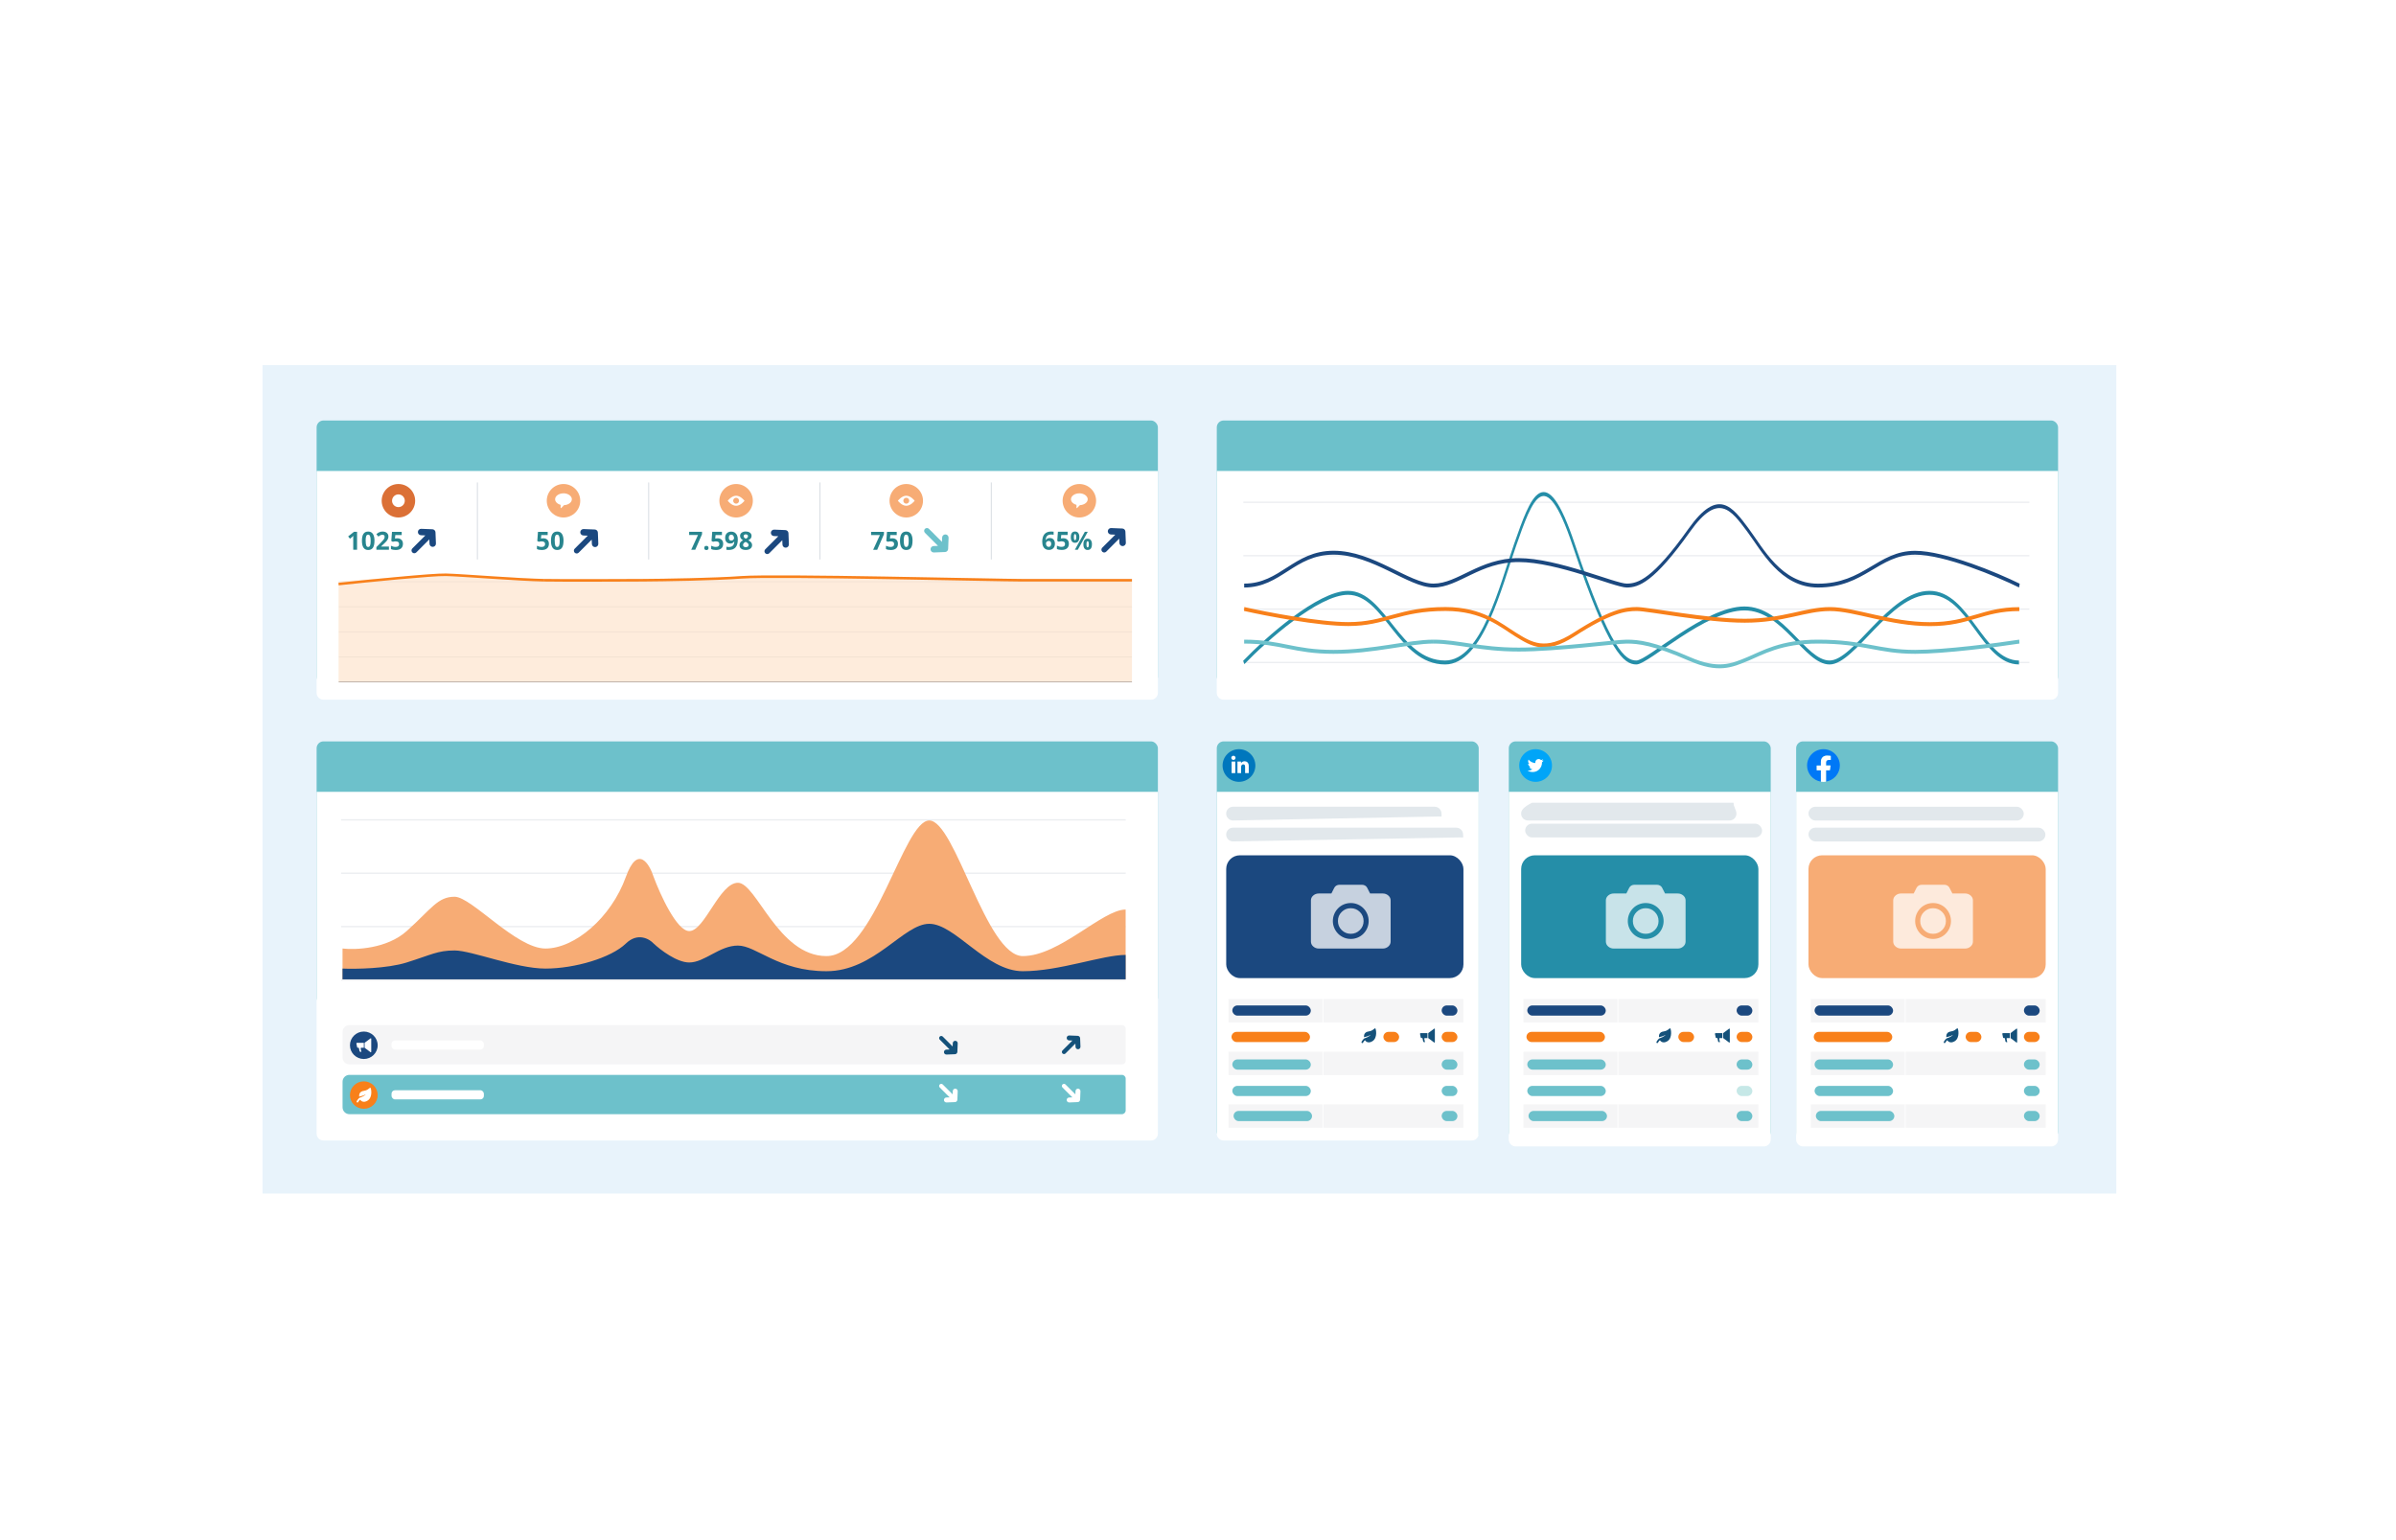 <?xml version="1.0" encoding="UTF-8"?>
<svg xmlns="http://www.w3.org/2000/svg" xmlns:xlink="http://www.w3.org/1999/xlink" viewBox="0 0 700 450">
  <defs>
    <style>
      .cls-1 {
        filter: url(#outer-glow-3);
      }

      .cls-1, .cls-2, .cls-3, .cls-4 {
        fill: #fff;
      }

      .cls-5, .cls-6 {
        fill: #f8801a;
      }

      .cls-7 {
        fill: #f7ac75;
      }

      .cls-8 {
        fill: #0077bd;
      }

      .cls-9 {
        fill: #0078f6;
      }

      .cls-10 {
        fill: #ebedf0;
      }

      .cls-11 {
        fill: #f5f5f6;
      }

      .cls-12 {
        fill: #e8f3fb;
      }

      .cls-13 {
        fill: #e2e8ec;
      }

      .cls-14 {
        fill: #00a5f8;
      }

      .cls-15 {
        fill: #8f9ba8;
      }

      .cls-16 {
        fill: #d6dbe1;
      }

      .cls-17 {
        fill: #db7036;
      }

      .cls-18 {
        fill: #c6e8e7;
      }

      .cls-19, .cls-20 {
        fill: #14517a;
      }

      .cls-21 {
        fill: #1b487f;
      }

      .cls-22 {
        fill: #6dc1cb;
      }

      .cls-23 {
        fill: #28858e;
      }

      .cls-24 {
        fill: #258ea8;
      }

      .cls-25 {
        filter: url(#drop-shadow-4);
      }

      .cls-6 {
        opacity: .15;
      }

      .cls-20, .cls-3 {
        fill-rule: evenodd;
      }

      .cls-4 {
        opacity: .75;
      }

      .cls-26 {
        fill: none;
        stroke: #fff;
        stroke-miterlimit: 10;
        stroke-width: .25px;
      }
    </style>
    <filter id="outer-glow-3" filterUnits="userSpaceOnUse">
      <feOffset dx="0" dy="0"/>
      <feGaussianBlur result="blur" stdDeviation="5"/>
      <feFlood flood-color="#908ef1" flood-opacity=".2"/>
      <feComposite in2="blur" operator="in"/>
      <feComposite in="SourceGraphic"/>
    </filter>
    <filter id="drop-shadow-4" filterUnits="userSpaceOnUse">
      <feOffset dx="0" dy="0"/>
      <feGaussianBlur result="blur-2" stdDeviation="3"/>
      <feFlood flood-color="#000" flood-opacity=".25"/>
      <feComposite in2="blur-2" operator="in"/>
      <feComposite in="SourceGraphic"/>
    </filter>
  </defs>
  <g id="Isolatiemodus">
    <g id="Layer_1" data-name="Layer 1">
      <rect class="cls-1" x="76.7" y="84.43" width="541.59" height="282.17" rx="5" ry="5"/>
      <rect class="cls-12" x="76.7" y="106.69" width="541.59" height="242.04"/>
      <rect class="cls-22" x="355.49" y="122.86" width="245.78" height="76.91" rx="2" ry="2"/>
      <path class="cls-2" d="M355.49,137.61h245.78v64.83c0,1.1-.9,2-2,2h-241.78c-1.1,0-2-.9-2-2v-64.83h0Z"/>
      <rect class="cls-22" x="92.5" y="122.86" width="245.78" height="76.91" rx="2" ry="2"/>
      <path class="cls-2" d="M92.5,137.61h245.78v64.83c0,1.1-.9,2-2,2H94.5c-1.1,0-2-.9-2-2v-64.83h0Z"/>
      <g>
        <rect class="cls-22" x="92.5" y="216.62" width="245.78" height="76.91" rx="2" ry="2"/>
        <path class="cls-2" d="M92.5,231.36h245.78v99.87c0,1.1-.9,2-2,2H94.5c-1.1,0-2-.9-2-2v-99.87h0Z"/>
      </g>
      <rect class="cls-22" x="355.49" y="216.62" width="76.52" height="116.11" rx="2" ry="2"/>
      <path class="cls-2" d="M355.49,231.36h76.52v99.87c0,1.1-.9,2-2,2h-72.52c-1.1,0-2-.9-2-2v-99.87h0Z"/>
      <rect class="cls-22" x="440.8" y="216.62" width="76.52" height="116.11" rx="2" ry="2"/>
      <path class="cls-2" d="M440.8,231.36h76.52v101.6c0,1.1-.9,2-2,2h-72.52c-1.1,0-2-.9-2-2v-101.6h0Z"/>
      <rect class="cls-22" x="524.75" y="216.62" width="76.52" height="116.11" rx="2" ry="2"/>
      <path class="cls-2" d="M524.75,231.36h76.52v101.6c0,1.1-.9,2-2,2h-72.52c-1.1,0-2-.9-2-2v-101.6h0Z"/>
      <g class="cls-25">
        <path class="cls-9" d="M537.52,223.67c0-2.63-2.15-4.77-4.79-4.77s-4.79,2.13-4.79,4.77c0,2.38,1.75,4.35,4.04,4.71v-3.33h-1.22v-1.38h1.22v-1.05c0-1.19,.72-1.86,1.81-1.86,.52,0,1.07,.09,1.07,.09v1.17h-.6c-.6,0-.78,.37-.78,.74v.89h1.33l-.21,1.38h-1.12v3.33c2.29-.36,4.04-2.33,4.04-4.71Z"/>
        <path class="cls-2" d="M534.6,225.05l.21-1.38h-1.33v-.89c0-.38,.19-.74,.78-.74h.6v-1.17s-.55-.09-1.07-.09c-1.09,0-1.81,.66-1.81,1.86v1.05h-1.22v1.38h1.22v3.33c.24,.04,.49,.06,.75,.06s.5-.02,.75-.06v-3.33h1.12Z"/>
      </g>
      <g>
        <ellipse class="cls-8" cx="361.97" cy="223.67" rx="4.79" ry="4.77"/>
        <g>
          <rect class="cls-2" x="359.82" y="222.51" width="1.07" height="3.38"/>
          <path class="cls-2" d="M360.97,221.43c0-.35-.28-.61-.62-.61s-.62,.26-.62,.61,.28,.61,.62,.61,.62-.26,.62-.61Z"/>
          <path class="cls-2" d="M364.83,223.8c0-1.03-.65-1.38-1.24-1.38-.55,0-.91,.36-1.02,.56h-.01v-.47h-1.03v3.38h1.07v-1.83c0-.49,.31-.73,.63-.73,.3,0,.53,.17,.53,.71v1.85h1.07v-2.09Z"/>
        </g>
      </g>
      <g>
        <ellipse class="cls-14" cx="448.63" cy="223.67" rx="4.79" ry="4.77"/>
        <g id="Logo_FIXED" data-name="Logo — FIXED">
          <path class="cls-2" d="M447.75,225.58c1.78,0,2.75-1.47,2.75-2.74,0-.04,0-.08,0-.12,.19-.14,.35-.31,.48-.5-.17,.08-.36,.13-.56,.15,.2-.12,.35-.31,.43-.53-.19,.11-.39,.19-.62,.23-.18-.19-.43-.3-.71-.3-.53,0-.97,.43-.97,.96,0,.08,0,.15,.02,.22-.8-.04-1.52-.42-1.99-1.01-.08,.14-.13,.31-.13,.48,0,.33,.17,.63,.43,.8-.16,0-.31-.05-.44-.12h0c0,.48,.33,.87,.78,.96-.08,.02-.17,.03-.25,.03-.06,0-.12,0-.18-.02,.12,.38,.48,.66,.9,.67-.33,.26-.75,.41-1.2,.41-.08,0-.15,0-.23-.01,.43,.27,.94,.43,1.48,.43"/>
        </g>
      </g>
      <g>
        <rect class="cls-10" x="363.25" y="146.57" width="229.64" height=".38"/>
        <rect class="cls-10" x="363.25" y="162.17" width="229.64" height=".38"/>
        <rect class="cls-10" x="363.25" y="177.77" width="229.64" height=".38"/>
        <rect class="cls-10" x="363.25" y="193.37" width="229.64" height=".38"/>
        <path class="cls-24" d="M577.33,182.94c-3.73-5.08-7.66-10.3-13.62-10.3s-11.5,5.18-16.43,10.26c-2.48,2.56-4.79,5.08-6.94,6.98-2.15,1.9-4.09,3.11-5.82,3.11s-3.43-.95-5.18-2.41c-1.76-1.47-3.55-3.42-5.51-5.4-3.9-3.96-8.38-7.98-14.19-7.98s-12.88,3.99-18.92,7.93c-3.01,1.97-5.81,3.96-8.01,5.43-1.11,.74-2.08,1.35-2.87,1.78-.8,.43-1.39,.65-1.76,.65-.81,0-1.68-.18-2.68-.92-1.01-.74-2.17-2.05-3.57-4.36-2.81-4.63-6.52-13.18-11.78-28.86-2.11-6.3-3.96-10.35-5.63-12.65-1.69-2.32-3.23-2.89-4.69-2.09-1.42,.78-2.67,2.84-3.84,5.45-1.18,2.63-2.33,5.92-3.51,9.28-2.13,6.06-4.5,14.58-7.72,21.65-3.21,7.06-7.19,12.5-12.46,12.5-6.67,0-10.97-4.98-15.01-10.06-4.02-5.06-7.82-10.29-13.38-10.29-4.42,0-10.46,3.44-16.17,7.68-5.72,4.25-11.17,9.35-14.45,12.76l.36,.97c3.25-3.38,8.67-8.46,14.36-12.68,5.7-4.24,11.62-7.58,15.89-7.58,5.3,0,8.91,4.94,12.97,10.06,4.05,5.1,8.51,10.29,15.42,10.29,5.59,0,9.74-5.78,13-12.95,3.25-7.14,5.69-15.84,7.77-21.76,1.19-3.39,2.32-6.61,3.47-9.17,1.16-2.58,2.3-4.39,3.51-5.05,1.17-.65,2.48-.26,4.04,1.89,1.58,2.16,3.37,6.07,5.47,12.33,5.26,15.7,9.02,24.37,11.89,29.11,1.44,2.38,2.67,3.78,3.78,4.59,1.11,.81,2.07,1.01,2.95,1.01,.48,0,1.16-.27,1.97-.71,.82-.44,1.8-1.06,2.92-1.8,2.24-1.49,4.98-3.45,8.01-5.43,6.04-3.95,13.03-7.85,18.67-7.85s9.96,3.87,13.84,7.81c1.93,1.96,3.77,3.96,5.56,5.45,1.8,1.5,3.6,2.53,5.49,2.53s3.96-1.33,6.14-3.25c2.18-1.92,4.53-4.48,6.98-7.02,4.94-5.09,10.35-10.09,16.07-10.09s9.45,4.95,13.19,10.05c3.72,5.07,7.43,10.3,12.94,10.3v-1.14c-5.23,0-8.76-4.94-12.51-10.05Z"/>
        <path class="cls-5" d="M577.17,179.6c-3.73,1.1-7.55,2.19-13.35,2.19s-11.27-1.1-16.2-2.2c-4.92-1.1-9.33-2.21-12.98-2.21s-7.04,.86-10.92,1.71c-3.88,.85-8.28,1.7-13.97,1.7s-12.73-.85-18.76-1.71c-6.02-.85-11.08-1.71-12.8-1.71-3.45,0-7.9,.68-18.45,7.49-4.17,2.69-7.21,3.4-9.77,3.1-2.57-.31-4.69-1.63-7.07-3.1-4.2-2.58-9.66-7.49-20.59-7.49-6.81,0-11.22,1.11-15.27,2.21-4.05,1.1-7.73,2.19-13.12,2.19-8.66,0-23.86-2.93-30.39-4.4l-.09,1.13c6.52,1.47,21.76,4.41,30.48,4.41,5.46,0,9.19-1.11,13.23-2.21,4.04-1.1,8.4-2.19,15.16-2.19,10.79,0,16.12,4.81,20.36,7.42,2.37,1.46,4.58,2.85,7.26,3.17,2.69,.32,5.82-.43,10.06-3.17,10.49-6.77,14.86-7.41,18.2-7.41,1.68,0,6.68,.85,12.74,1.71,6.04,.85,13.09,1.71,18.82,1.71s10.16-.86,14.06-1.71c3.9-.86,7.24-1.7,10.83-1.7s7.94,1.09,12.89,2.2c4.94,1.1,10.44,2.21,16.29,2.21s9.73-1.11,13.46-2.21c3.73-1.1,7.33-2.19,12.67-2.19v-1.14c-5.41,0-9.05,1.11-12.79,2.21Z"/>
        <path class="cls-21" d="M575.62,164.55c-5.71-2-11.72-3.61-16.1-3.61-5.5,0-9.25,2.44-13.29,4.83-4.03,2.39-8.37,4.77-15.1,4.77-10.71,0-16-10.4-20.26-16.11-2.35-3.16-4.6-6.23-7.33-6.95-2.76-.72-5.94,.99-10.19,6.95-5.25,7.38-8.96,11.41-11.76,13.58-2.79,2.17-4.69,2.51-6.35,2.51-.81,0-2.46-.45-4.69-1.15-2.21-.69-5-1.63-8.01-2.56-6.04-1.86-13.11-3.73-18.85-3.73s-10.21,1.88-14.11,3.74c-3.91,1.87-7.22,3.7-10.78,3.7s-7.88-2.36-12.84-4.78c-4.94-2.4-10.46-4.82-16.34-4.82s-9.79,2.43-13.53,4.84c-3.73,2.4-7.3,4.76-12.6,4.76v1.14c5.44,0,9.11-2.44,12.85-4.84,3.72-2.39,7.52-4.76,13.28-4.76s11.22,2.38,16.15,4.78c4.9,2.38,9.35,4.82,13.03,4.82s7.1-1.89,10.97-3.74c3.88-1.86,8.25-3.7,13.92-3.7s12.69,1.85,18.73,3.71c3.02,.93,5.78,1.86,8.01,2.56,2.21,.69,3.93,1.17,4.82,1.17,1.74,0,3.74-.37,6.63-2.62,2.88-2.24,6.64-6.33,11.91-13.75,4.17-5.87,7.16-7.35,9.64-6.7,2.52,.66,4.61,3.5,7.01,6.71,4.17,5.59,9.68,16.36,20.69,16.36,6.84,0,11.27-2.42,15.33-4.83,4.05-2.4,7.7-4.77,13.07-4.77,4.31,0,10.25,1.59,15.96,3.59,5.7,2,11.12,4.39,14.38,5.99l.19-1.1c-3.27-1.6-8.71-4.01-14.43-6.01Z"/>
        <path class="cls-22" d="M389.61,189.89c-5.81,0-9.64-.74-13.36-1.49-3.73-.75-7.37-1.5-12.77-1.5v1.14c5.35,0,8.95,.74,12.69,1.49,3.74,.75,7.6,1.5,13.45,1.5v-1.14Zm29.19-2.99c-3.64,0-8.04,.75-12.97,1.5-4.93,.75-10.41,1.49-16.22,1.49v1.14c5.84,0,11.34-.75,16.28-1.5,4.94-.75,9.31-1.49,12.91-1.49v-1.14Zm24.89,2.32c-5.7,0-10.1-.58-13.98-1.16-3.88-.58-7.27-1.16-10.9-1.16v1.14c3.6,0,6.95,.58,10.84,1.16,3.89,.58,8.32,1.16,14.04,1.16v-1.14Zm31.56-2.32c-1.71,0-6.76,.58-12.79,1.16-6.04,.58-13.07,1.16-18.77,1.16v1.14c5.72,0,12.77-.58,18.81-1.16,6.05-.58,11.07-1.16,12.75-1.16v-1.14Zm18.41,5.07c-10.54-4.62-14.98-5.07-18.41-5.07v1.14c3.36,0,7.74,.44,18.24,5.04l.17-1.1Zm16.91,0c-2.38,.99-4.51,1.9-7.1,2.11-2.58,.21-5.63-.28-9.81-2.11l-.17,1.1c4.23,1.85,7.35,2.36,10.02,2.14,2.66-.22,4.86-1.15,7.23-2.14l-.17-1.11Zm20.56-5.07c-10.91,0-16.35,3.32-20.56,5.07l.17,1.11c4.23-1.76,9.58-5.04,20.39-5.04v-1.14Zm28.39,2.99c-5.41,0-9.1-.74-13.14-1.49-4.05-.75-8.45-1.5-15.25-1.5v1.14c6.77,0,11.14,.74,15.18,1.49,4.04,.75,7.77,1.5,13.22,1.5v-1.14Zm30.4-2.99c-6.52,1-21.73,2.99-30.4,2.99v1.14c8.71,0,23.94-1.99,30.46-2.99l-.06-1.14Zm-96.35,5.62l-.09,.55,.09-.55Zm17.08,0l-.08-.55,.08,.55Z"/>
      </g>
    </g>
  </g>
  <g id="Layer_3" data-name="Layer 3">
    <path class="cls-21" d="M126.93,154.89c-.16-.15-.37-.24-.6-.25l-3.26-.13c-.52-.02-.96,.38-.98,.9-.02,.52,.38,.96,.9,.98l1.28,.05-3.81,3.81c-.32,.32-.32,.84,0,1.16,.32,.32,.84,.32,1.16,0l3.81-3.81,.05,1.28c.02,.52,.46,.93,.98,.9,.52-.02,.93-.46,.9-.98l-.13-3.26c0-.23-.1-.44-.25-.6,0,0-.02-.02-.03-.03,0,0-.02-.02-.03-.03Z"/>
    <path class="cls-21" d="M174.37,154.96c-.16-.15-.37-.24-.6-.25l-3.26-.13c-.52-.02-.96,.38-.98,.9-.02,.52,.38,.96,.9,.98l1.28,.05-3.81,3.81c-.32,.32-.32,.84,0,1.16s.84,.32,1.16,0l3.81-3.81,.05,1.28c.02,.52,.46,.93,.98,.9,.52-.02,.93-.46,.9-.98l-.13-3.26c0-.23-.1-.44-.25-.6,0,0-.02-.02-.03-.03,0,0-.02-.02-.03-.03Z"/>
    <path class="cls-21" d="M230.05,155.13c-.16-.15-.37-.24-.6-.25l-3.26-.13c-.52-.02-.96,.38-.98,.9-.02,.52,.38,.96,.9,.98l1.28,.05-3.81,3.81c-.32,.32-.32,.84,0,1.16s.84,.32,1.16,0l3.81-3.81,.05,1.28c.02,.52,.46,.93,.98,.9,.52-.02,.93-.46,.9-.98l-.13-3.26c0-.23-.1-.44-.25-.6,0,0-.02-.02-.03-.03,0,0-.02-.02-.03-.03Z"/>
    <path class="cls-22" d="M276.75,160.99c.15-.16,.24-.37,.25-.6l.13-3.26c.02-.52-.38-.96-.9-.98-.52-.02-.96,.38-.98,.9l-.05,1.28-3.81-3.81c-.32-.32-.84-.32-1.16,0-.32,.32-.32,.84,0,1.16l3.81,3.81-1.28,.05c-.52,.02-.93,.46-.9,.98,.02,.52,.46,.93,.98,.9l3.26-.13c.23,0,.44-.1,.6-.25,0,0,.02-.02,.03-.03,0,0,.02-.02,.03-.03Z"/>
    <path class="cls-21" d="M328.49,154.67c-.16-.15-.37-.24-.6-.25l-3.26-.13c-.52-.02-.96,.38-.98,.9-.02,.52,.38,.96,.9,.98l1.28,.05-3.81,3.81c-.32,.32-.32,.84,0,1.16s.84,.32,1.16,0l3.81-3.81,.05,1.28c.02,.52,.46,.93,.98,.9,.52-.02,.93-.46,.9-.98l-.13-3.26c0-.23-.1-.44-.25-.6,0,0-.02-.02-.03-.03,0,0-.02-.02-.03-.03Z"/>
  </g>
  <g id="Layer_4" data-name="Layer 4">
    <rect class="cls-11" x="358.91" y="307.29" width="68.63" height="6.83"/>
    <rect class="cls-11" x="358.91" y="322.66" width="68.63" height="6.83"/>
    <rect class="cls-11" x="358.91" y="291.91" width="68.63" height="6.83"/>
    <path class="cls-13" d="M420.3,238.56l-60.06,1.17c-1.11,0-2.01-.9-2.01-2.01h0c0-1.11,.9-2.01,2.01-2.01h58.89c1.11,0,2.01,.9,2.01,2.01h0c0,1.11,.27,.84-.84,.84Z"/>
    <path class="cls-13" d="M426.62,244.68l-66.38,1.17c-1.11,0-2.01-.9-2.01-2.01h0c0-1.11,.9-2.01,2.01-2.01h65.2c1.11,0,2.01,.9,2.01,2.01h0c0,1.11,.27,.84-.84,.84Z"/>
    <rect class="cls-21" x="360.03" y="293.77" width="22.93" height="2.98" rx="1.49" ry="1.49"/>
    <rect class="cls-5" x="359.79" y="301.49" width="22.93" height="2.98" rx="1.49" ry="1.49"/>
    <rect class="cls-22" x="360.03" y="309.55" width="22.93" height="2.98" rx="1.49" ry="1.49"/>
    <rect class="cls-22" x="360.03" y="317.27" width="22.93" height="2.98" rx="1.49" ry="1.49"/>
    <rect class="cls-22" x="360.39" y="324.59" width="22.93" height="2.98" rx="1.49" ry="1.49"/>
    <rect class="cls-21" x="421.19" y="293.77" width="4.6" height="2.98" rx="1.49" ry="1.49"/>
    <rect class="cls-5" x="421.19" y="301.49" width="4.6" height="2.98" rx="1.49" ry="1.49"/>
    <rect class="cls-5" x="404.16" y="301.49" width="4.6" height="2.98" rx="1.49" ry="1.49"/>
    <rect class="cls-22" x="421.19" y="309.55" width="4.6" height="2.98" rx="1.49" ry="1.49"/>
    <rect class="cls-22" x="421.19" y="317.27" width="4.6" height="2.98" rx="1.49" ry="1.49"/>
    <rect class="cls-22" x="421.19" y="324.59" width="4.6" height="2.98" rx="1.49" ry="1.49"/>
    <path class="cls-20" d="M398.5,303.01s0,0-.01,0c0,0,0,0,0,0,0,0,0,0,0,0,0,0,0,0,0-.01-.04-.72,.23-1.48,1.38-1.63,.97-.13,1.43-.64,1.67-.81,.16-.12,.18-.15,.26-.09,.22,.16,.71,2.76-.81,3.73-1.19,.76-1.96,.15-2.22-.27,0,0,0,0,0,0s0,0,0,0c0,0,0,0-.01,0,0,0,0,0,0,0-.15,.14-.4,.45-.52,.66-.04,.07-.07,.13-.12,.16-.16,.1-.37-.03-.37-.22,0-.08,.03-.15,.07-.21,.17-.29,.38-.56,.61-.8,.05-.04,.1-.08,.16-.11,.36-.18,.64-.23,.88-.35,.3-.15,.51-.28,.66-.39,.13-.1,.21-.19,.25-.26,0,0,0-.01,0-.02,0,0,0-.01,0-.01,0,0,0,0-.02,0,0,0-.01,0-.01,0-.07,.07-.18,.14-.32,.2-.17,.08-.34,.14-.51,.2-.31,.1-.63,.19-.96,.26Z"/>
    <path class="cls-20" d="M417.03,301.86h-1.98c-.12,0-.21,.11-.19,.22l.22,1.06c.01,.09,.1,.16,.19,.16h.24s.08,.03,.09,.07l.17,.87c.03,.16,.17,.27,.33,.27h.21l-.2-1c-.02-.11,.06-.2,.17-.2h.76v-1.45Zm0,0h0s0,0,0,0Zm.24,1.45l1.72,1.29c.09,.07,.21,0,.21-.11v-3.82c0-.11-.12-.17-.21-.11l-1.72,1.29v1.45Z"/>
    <g>
      <g>
        <rect class="cls-10" x="99.65" y="239.36" width="229.22" height=".38"/>
        <rect class="cls-10" x="99.65" y="254.95" width="229.22" height=".38"/>
        <rect class="cls-10" x="99.65" y="270.55" width="229.22" height=".38"/>
        <path class="cls-22" d="M102.08,314.06h225.69c.61,0,1.1,.49,1.1,1.1v9.28c0,.61-.49,1.1-1.1,1.1H102.08c-1.1,0-2-.9-2-2v-7.48c0-1.1,.9-2,2-2Z"/>
        <rect class="cls-2" x="114.39" y="318.55" width="26.98" height="2.67" rx="1.01" ry="1.01"/>
        <ellipse class="cls-5" cx="106.29" cy="319.96" rx="4.05" ry="4.01"/>
        <path class="cls-11" d="M102.08,299.51h225.69c.61,0,1.1,.49,1.1,1.1v9.28c0,.61-.49,1.1-1.1,1.1H102.08c-1.1,0-2-.9-2-2v-7.48c0-1.1,.9-2,2-2Z"/>
        <rect class="cls-2" x="114.39" y="304" width="26.98" height="2.67" rx="1.01" ry="1.01"/>
        <ellipse class="cls-21" cx="106.29" cy="305.41" rx="4.05" ry="4.01"/>
        <g>
          <path class="cls-19" d="M315.32,302.84c-.12-.11-.28-.18-.46-.19l-2.47-.1c-.4-.02-.73,.29-.75,.69-.02,.4,.29,.73,.69,.75l.97,.04-2.89,2.89c-.24,.24-.24,.64,0,.88s.64,.24,.88,0l2.89-2.89,.04,.97c.02,.4,.35,.7,.75,.69,.4-.02,.7-.35,.69-.75l-.1-2.47c0-.18-.08-.34-.19-.46,0,0-.01-.01-.02-.02,0,0-.01-.01-.02-.02Z"/>
          <path class="cls-19" d="M279.51,307.78c.11-.12,.18-.28,.19-.46l.1-2.47c.02-.4-.29-.73-.69-.75-.4-.02-.73,.29-.75,.69l-.04,.97-2.89-2.89c-.24-.24-.64-.24-.88,0s-.24,.64,0,.88l2.89,2.89-.97,.04c-.4,.02-.7,.35-.69,.75,.02,.4,.35,.7,.75,.69l2.47-.1c.18,0,.34-.08,.46-.19,0,0,.01-.01,.02-.02,0,0,.01-.01,.02-.02Z"/>
        </g>
        <g>
          <path class="cls-2" d="M315.37,321.77c.11-.12,.18-.28,.19-.46l.1-2.47c.02-.4-.29-.73-.69-.75-.4-.02-.73,.29-.75,.69l-.04,.97-2.89-2.89c-.24-.24-.64-.24-.88,0s-.24,.64,0,.88l2.89,2.89-.97,.04c-.4,.02-.7,.35-.69,.75,.02,.4,.35,.7,.75,.69l2.47-.1c.18,0,.34-.08,.46-.19,0,0,.01-.01,.02-.02,0,0,.01-.01,.02-.02Z"/>
          <path class="cls-2" d="M279.51,321.77c.11-.12,.18-.28,.19-.46l.1-2.47c.02-.4-.29-.73-.69-.75-.4-.02-.73,.29-.75,.69l-.04,.97-2.89-2.89c-.24-.24-.64-.24-.88,0s-.24,.64,0,.88l2.89,2.89-.97,.04c-.4,.02-.7,.35-.69,.75,.02,.4,.35,.7,.75,.69l2.47-.1c.18,0,.34-.08,.46-.19,0,0,.01-.01,.02-.02,0,0,.01-.01,.02-.02Z"/>
        </g>
        <path class="cls-7" d="M118.82,272.04c-5.78,5.17-14.91,5.55-18.75,5.1v9.01h228.79v-20.4c-6.78,0-19.31,13.6-30.04,13.6s-19.76-39.62-27.33-39.62-15.92,39.62-30.04,39.62-20.44-21.42-25.86-21.42-9.71,14.11-14.23,14.11c-3.61,0-8.43-10.54-10.39-15.81-1.28-3.97-4.7-9.52-8.13,0-4.29,11.9-14.91,20.91-23.49,20.91s-21.57-15.13-26.54-15.13-6.78,3.57-14,10.03Z"/>
        <rect class="cls-10" x="99.65" y="286.15" width="229.22" height=".38"/>
        <path class="cls-21" d="M118.82,281.22c-5.78,1.81-14.91,1.94-18.75,1.78v3.15h228.79v-7.14c-6.78,0-19.31,4.76-30.04,4.76s-19.76-13.85-27.33-13.85-15.92,13.85-30.04,13.85-20.44-7.49-25.86-7.49-9.71,4.94-14.23,4.94c-3.61,0-8.43-3.69-10.39-5.53-1.28-1.39-4.7-3.33-8.13,0-4.29,4.16-14.91,7.31-23.49,7.31s-21.57-5.29-26.54-5.29-6.78,1.25-14,3.51Z"/>
      </g>
      <path class="cls-3" d="M104.93,320.37s0,0-.01,0c0,0,0,0,0,0,0,0,0,0,0,0,0,0,0,0,0-.01-.04-.72,.23-1.48,1.38-1.63,.97-.13,1.43-.64,1.67-.81,.16-.12,.18-.15,.26-.09,.22,.16,.71,2.76-.81,3.73-1.19,.76-1.96,.15-2.22-.27,0,0,0,0,0,0s0,0,0,0c0,0,0,0-.01,0,0,0,0,0,0,0-.15,.14-.4,.45-.52,.66-.04,.07-.07,.13-.12,.16-.16,.1-.37-.03-.37-.22,0-.08,.03-.15,.07-.21,.17-.29,.38-.56,.61-.8,.05-.04,.1-.08,.16-.11,.36-.18,.64-.23,.88-.35,.3-.15,.51-.28,.66-.39,.13-.1,.21-.19,.25-.26,0,0,0-.01,0-.02,0,0,0-.01,0-.01,0,0,0,0-.02,0,0,0-.01,0-.01,0-.07,.07-.18,.14-.32,.2-.17,.08-.34,.14-.51,.2-.31,.1-.63,.19-.96,.26Z"/>
      <path class="cls-3" d="M106.29,304.69h-1.98c-.12,0-.21,.11-.19,.22l.22,1.06c.01,.09,.1,.16,.19,.16h.24s.08,.03,.09,.07l.17,.87c.03,.16,.17,.27,.33,.27h.21l-.2-1c-.02-.11,.06-.2,.17-.2h.76v-1.45Zm0,0h0s0,0,0,0Zm.24,1.45l1.72,1.29c.09,.07,.21,0,.21-.11v-3.82c0-.11-.12-.17-.21-.11l-1.72,1.29v1.45Z"/>
    </g>
    <rect class="cls-21" x="358.24" y="249.9" width="69.31" height="35.88" rx="4" ry="4"/>
    <path class="cls-4" d="M403.96,261.06c.64,0,1.18,.2,1.64,.59,.45,.39,.68,.87,.68,1.43v12.03c0,.56-.23,1.04-.68,1.44-.45,.4-1,.6-1.64,.6h-18.65c-.64,0-1.18-.2-1.64-.6-.45-.4-.68-.88-.68-1.44v-12.03c0-.56,.23-1.04,.68-1.43,.45-.39,1-.59,1.64-.59h3.66l.84-1.66c.14-.27,.34-.49,.61-.65,.27-.16,.58-.24,.91-.24h6.57c.33,0,.64,.08,.92,.24,.28,.16,.48,.37,.6,.63l.86,1.68h3.66Zm-7.28,12.87c.64-.27,1.19-.65,1.66-1.13,.47-.48,.84-1.03,1.11-1.67,.27-.64,.41-1.31,.41-2.02s-.14-1.41-.41-2.05c-.27-.64-.64-1.19-1.11-1.67-.47-.48-1.02-.85-1.66-1.13-.64-.27-1.32-.41-2.05-.41s-1.41,.14-2.05,.41c-.64,.27-1.19,.65-1.66,1.13-.47,.48-.84,1.03-1.11,1.67-.27,.64-.41,1.32-.41,2.05s.14,1.39,.41,2.02c.27,.64,.64,1.19,1.11,1.67,.47,.48,1.02,.85,1.66,1.13,.64,.27,1.32,.41,2.05,.41s1.41-.14,2.05-.41h0Zm.6-7.48c-.74-.73-1.62-1.09-2.65-1.09s-1.91,.36-2.65,1.09c-.74,.73-1.1,1.61-1.1,2.66s.37,1.91,1.1,2.64c.74,.73,1.62,1.09,2.65,1.09s1.91-.36,2.65-1.09c.74-.73,1.1-1.61,1.1-2.64s-.37-1.93-1.1-2.66Z"/>
    <line class="cls-26" x1="386.5" y1="291.28" x2="386.5" y2="332.91"/>
    <rect class="cls-11" x="445.08" y="307.29" width="68.63" height="6.83"/>
    <rect class="cls-11" x="445.08" y="322.66" width="68.63" height="6.83"/>
    <rect class="cls-11" x="445.08" y="291.91" width="68.63" height="6.83"/>
    <path class="cls-13" d="M505.3,239.73h-58.89c-1.11,0-2.01-.9-2.01-2.01h0c0-1.11,.9-2.01,3.18-3.18h58.89c-.06,1.17,.84,2.07,.84,3.18h0c0,1.11-.9,2.01-2.01,2.01Z"/>
    <rect class="cls-13" x="445.58" y="240.66" width="69.22" height="4.02" rx="2.01" ry="2.01"/>
    <rect class="cls-21" x="446.2" y="293.77" width="22.93" height="2.98" rx="1.49" ry="1.49"/>
    <rect class="cls-5" x="445.96" y="301.49" width="22.93" height="2.98" rx="1.49" ry="1.49"/>
    <rect class="cls-22" x="446.2" y="309.55" width="22.93" height="2.98" rx="1.49" ry="1.49"/>
    <rect class="cls-22" x="446.2" y="317.27" width="22.93" height="2.98" rx="1.49" ry="1.49"/>
    <rect class="cls-22" x="446.56" y="324.59" width="22.93" height="2.98" rx="1.49" ry="1.49"/>
    <rect class="cls-21" x="507.36" y="293.77" width="4.6" height="2.98" rx="1.49" ry="1.49"/>
    <rect class="cls-5" x="507.36" y="301.49" width="4.6" height="2.98" rx="1.49" ry="1.49"/>
    <rect class="cls-5" x="490.33" y="301.49" width="4.6" height="2.98" rx="1.49" ry="1.49"/>
    <rect class="cls-22" x="507.36" y="309.55" width="4.6" height="2.98" rx="1.49" ry="1.49"/>
    <rect class="cls-18" x="507.36" y="317.27" width="4.6" height="2.98" rx="1.49" ry="1.49"/>
    <rect class="cls-22" x="507.36" y="324.59" width="4.6" height="2.98" rx="1.49" ry="1.49"/>
    <path class="cls-20" d="M484.67,303.01s0,0-.01,0c0,0,0,0,0,0,0,0,0,0,0,0,0,0,0,0,0-.01-.04-.72,.23-1.48,1.38-1.63,.97-.13,1.43-.64,1.67-.81,.16-.12,.18-.15,.26-.09,.22,.16,.71,2.76-.81,3.73-1.19,.76-1.96,.15-2.22-.27,0,0,0,0,0,0s0,0,0,0c0,0,0,0-.01,0,0,0,0,0,0,0-.15,.14-.4,.45-.52,.66-.04,.07-.07,.13-.12,.16-.16,.1-.37-.03-.37-.22,0-.08,.03-.15,.07-.21,.17-.29,.38-.56,.61-.8,.05-.04,.1-.08,.16-.11,.36-.18,.64-.23,.88-.35,.3-.15,.51-.28,.66-.39,.13-.1,.21-.19,.25-.26,0,0,0-.01,0-.02,0,0,0-.01,0-.01,0,0,0,0-.02,0,0,0-.01,0-.01,0-.07,.07-.18,.14-.32,.2-.17,.08-.34,.14-.51,.2-.31,.1-.63,.19-.96,.26Z"/>
    <path class="cls-20" d="M503.2,301.86h-1.98c-.12,0-.21,.11-.19,.22l.22,1.06c.01,.09,.1,.16,.19,.16h.24s.08,.03,.09,.07l.17,.87c.03,.16,.17,.27,.33,.27h.21l-.2-1c-.02-.11,.06-.2,.17-.2h.76v-1.45Zm0,0h0s0,0,0,0Zm.24,1.45l1.72,1.29c.09,.07,.21,0,.21-.11v-3.82c0-.11-.12-.17-.21-.11l-1.72,1.29v1.45Z"/>
    <rect class="cls-24" x="444.41" y="249.9" width="69.31" height="35.88" rx="4" ry="4"/>
    <path class="cls-4" d="M490.13,261.06c.64,0,1.18,.2,1.64,.59,.45,.39,.68,.87,.68,1.43v12.03c0,.56-.23,1.04-.68,1.44-.45,.4-1,.6-1.64,.6h-18.65c-.64,0-1.18-.2-1.64-.6-.45-.4-.68-.88-.68-1.44v-12.03c0-.56,.23-1.04,.68-1.43,.45-.39,1-.59,1.64-.59h3.66l.84-1.66c.14-.27,.34-.49,.61-.65,.27-.16,.58-.24,.91-.24h6.57c.33,0,.64,.08,.92,.24,.28,.16,.48,.37,.6,.63l.86,1.68h3.66Zm-7.28,12.87c.64-.27,1.19-.65,1.66-1.13,.47-.48,.84-1.03,1.11-1.67,.27-.64,.41-1.31,.41-2.02s-.14-1.41-.41-2.05c-.27-.64-.64-1.19-1.11-1.67-.47-.48-1.02-.85-1.66-1.13-.64-.27-1.32-.41-2.05-.41s-1.41,.14-2.05,.41c-.64,.27-1.19,.65-1.66,1.13-.47,.48-.84,1.03-1.11,1.67-.27,.64-.41,1.32-.41,2.05s.14,1.39,.41,2.02c.27,.64,.64,1.19,1.11,1.67,.47,.48,1.02,.85,1.66,1.13,.64,.27,1.32,.41,2.05,.41s1.41-.14,2.05-.41h0Zm.6-7.48c-.74-.73-1.62-1.09-2.65-1.09s-1.91,.36-2.65,1.09c-.74,.73-1.1,1.61-1.1,2.66s.37,1.91,1.1,2.64c.74,.73,1.62,1.09,2.65,1.09s1.91-.36,2.65-1.09c.74-.73,1.1-1.61,1.1-2.64s-.37-1.93-1.1-2.66Z"/>
    <line class="cls-26" x1="472.67" y1="291.28" x2="472.67" y2="332.91"/>
    <rect class="cls-11" x="529.03" y="307.29" width="68.63" height="6.83"/>
    <rect class="cls-11" x="529.03" y="322.66" width="68.63" height="6.83"/>
    <rect class="cls-11" x="529.03" y="291.91" width="68.63" height="6.83"/>
    <rect class="cls-13" x="528.35" y="235.72" width="62.9" height="4.02" rx="2.01" ry="2.01"/>
    <rect class="cls-13" x="528.35" y="241.83" width="69.22" height="4.02" rx="2.01" ry="2.01"/>
    <rect class="cls-21" x="530.14" y="293.77" width="22.93" height="2.98" rx="1.49" ry="1.49"/>
    <rect class="cls-5" x="529.9" y="301.49" width="22.93" height="2.98" rx="1.49" ry="1.49"/>
    <rect class="cls-22" x="530.14" y="309.55" width="22.93" height="2.98" rx="1.49" ry="1.49"/>
    <rect class="cls-22" x="530.14" y="317.27" width="22.93" height="2.98" rx="1.49" ry="1.49"/>
    <rect class="cls-22" x="530.51" y="324.59" width="22.93" height="2.98" rx="1.49" ry="1.49"/>
    <rect class="cls-21" x="591.3" y="293.77" width="4.6" height="2.98" rx="1.49" ry="1.49"/>
    <rect class="cls-5" x="591.3" y="301.49" width="4.6" height="2.98" rx="1.49" ry="1.49"/>
    <rect class="cls-5" x="574.27" y="301.49" width="4.6" height="2.98" rx="1.49" ry="1.49"/>
    <rect class="cls-22" x="591.3" y="309.55" width="4.6" height="2.98" rx="1.49" ry="1.49"/>
    <rect class="cls-22" x="591.3" y="317.27" width="4.6" height="2.98" rx="1.49" ry="1.49"/>
    <rect class="cls-22" x="591.3" y="324.59" width="4.6" height="2.98" rx="1.49" ry="1.49"/>
    <path class="cls-20" d="M568.62,303.01s0,0-.01,0c0,0,0,0,0,0,0,0,0,0,0,0,0,0,0,0,0-.01-.04-.72,.23-1.48,1.38-1.63,.97-.13,1.43-.64,1.67-.81,.16-.12,.18-.15,.26-.09,.22,.16,.71,2.76-.81,3.73-1.19,.76-1.96,.15-2.22-.27,0,0,0,0,0,0s0,0,0,0c0,0,0,0-.01,0,0,0,0,0,0,0-.15,.14-.4,.45-.52,.66-.04,.07-.07,.13-.12,.16-.16,.1-.37-.03-.37-.22,0-.08,.03-.15,.07-.21,.17-.29,.38-.56,.61-.8,.05-.04,.1-.08,.16-.11,.36-.18,.64-.23,.88-.35,.3-.15,.51-.28,.66-.39,.13-.1,.21-.19,.25-.26,0,0,0-.01,0-.02,0,0,0-.01,0-.01,0,0,0,0-.02,0,0,0-.01,0-.01,0-.07,.07-.18,.14-.32,.2-.17,.08-.34,.14-.51,.2-.31,.1-.63,.19-.96,.26Z"/>
    <path class="cls-20" d="M587.15,301.86h-1.98c-.12,0-.21,.11-.19,.22l.22,1.06c.01,.09,.1,.16,.19,.16h.24s.08,.03,.09,.07l.17,.87c.03,.16,.17,.27,.33,.27h.21l-.2-1c-.02-.11,.06-.2,.17-.2h.76v-1.45Zm0,0h0s0,0,0,0Zm.24,1.45l1.72,1.29c.09,.07,.21,0,.21-.11v-3.82c0-.11-.12-.17-.21-.11l-1.72,1.29v1.45Z"/>
    <rect class="cls-7" x="528.35" y="249.9" width="69.31" height="35.88" rx="4" ry="4"/>
    <path class="cls-4" d="M574.08,261.06c.64,0,1.18,.2,1.64,.59,.45,.39,.68,.87,.68,1.43v12.03c0,.56-.23,1.04-.68,1.44-.45,.4-1,.6-1.64,.6h-18.65c-.64,0-1.18-.2-1.64-.6-.45-.4-.68-.88-.68-1.44v-12.03c0-.56,.23-1.04,.68-1.43,.45-.39,1-.59,1.64-.59h3.66l.84-1.66c.14-.27,.34-.49,.61-.65,.27-.16,.58-.24,.91-.24h6.57c.33,0,.64,.08,.92,.24,.28,.16,.48,.37,.6,.63l.86,1.68h3.66Zm-7.28,12.87c.64-.27,1.19-.65,1.66-1.13,.47-.48,.84-1.03,1.11-1.67,.27-.64,.41-1.31,.41-2.02s-.14-1.41-.41-2.05c-.27-.64-.64-1.19-1.11-1.67-.47-.48-1.02-.85-1.66-1.13-.64-.27-1.32-.41-2.05-.41s-1.41,.14-2.05,.41c-.64,.27-1.19,.65-1.66,1.13-.47,.48-.84,1.03-1.11,1.67-.27,.64-.41,1.32-.41,2.05s.14,1.39,.41,2.02c.27,.64,.64,1.19,1.11,1.67,.47,.48,1.02,.85,1.66,1.13,.64,.27,1.32,.41,2.05,.41s1.41-.14,2.05-.41h0Zm.6-7.48c-.74-.73-1.62-1.09-2.65-1.09s-1.91,.36-2.65,1.09c-.74,.73-1.1,1.61-1.1,2.66s.37,1.91,1.1,2.64c.74,.73,1.62,1.09,2.65,1.09s1.91-.36,2.65-1.09c.74-.73,1.1-1.61,1.1-2.64s-.37-1.93-1.1-2.66Z"/>
    <line class="cls-26" x1="556.61" y1="291.28" x2="556.61" y2="332.91"/>
    <path class="cls-23" d="M319.01,159.04c0,.55-.11,.96-.32,1.24-.21,.27-.52,.41-.94,.41s-.7-.14-.91-.42c-.22-.28-.32-.69-.32-1.23,0-1.09,.41-1.64,1.24-1.64,.4,0,.71,.14,.93,.43,.22,.28,.33,.69,.33,1.21Zm-1.59,0c0,.3,.03,.53,.08,.68,.05,.15,.14,.22,.26,.22,.23,0,.34-.3,.34-.9s-.11-.9-.34-.9c-.12,0-.21,.07-.26,.22-.05,.15-.08,.37-.08,.67Zm.38-3.66l-2.91,5.24h-.86l2.91-5.24h.86Zm-2.47,1.56c0,.55-.11,.96-.32,1.24-.21,.27-.52,.41-.94,.41s-.7-.14-.91-.42c-.22-.28-.32-.69-.32-1.23,0-1.09,.41-1.64,1.24-1.64,.4,0,.71,.14,.93,.43,.22,.28,.33,.69,.33,1.21Zm-1.59,0c0,.3,.03,.53,.08,.68,.05,.15,.14,.22,.26,.22,.23,0,.34-.3,.34-.9s-.11-.9-.34-.9c-.12,0-.21,.07-.26,.22-.05,.15-.08,.37-.08,.67Zm-3.12,.32c.51,0,.91,.14,1.21,.43,.3,.28,.45,.67,.45,1.17,0,.59-.18,1.04-.54,1.35-.36,.32-.88,.47-1.55,.47-.58,0-1.05-.09-1.41-.28v-.96c.19,.1,.41,.18,.66,.25,.25,.06,.49,.09,.71,.09,.68,0,1.01-.28,1.01-.83s-.35-.79-1.05-.79c-.13,0-.27,.01-.42,.04-.15,.02-.28,.05-.37,.08l-.44-.24,.2-2.67h2.84v.94h-1.87l-.1,1.03,.13-.03c.15-.03,.33-.05,.54-.05Zm-4.24,2.53c.24,0,.42-.08,.54-.24,.13-.16,.19-.39,.19-.68,0-.26-.06-.46-.18-.6-.12-.15-.3-.22-.53-.22-.22,0-.42,.07-.58,.22-.16,.15-.24,.32-.24,.51,0,.28,.07,.52,.22,.72,.15,.2,.34,.29,.57,.29Zm-1.89-1.41c0-1.04,.22-1.81,.66-2.32,.44-.51,1.1-.76,1.97-.76,.3,0,.53,.02,.7,.05v.89c-.21-.05-.42-.07-.63-.07-.38,0-.69,.06-.93,.17-.24,.11-.42,.28-.54,.51-.12,.22-.19,.54-.21,.96h.05c.24-.41,.62-.61,1.14-.61,.47,0,.84,.15,1.1,.44s.4,.7,.4,1.22c0,.56-.16,1-.47,1.33-.32,.32-.75,.49-1.31,.49-.39,0-.73-.09-1.01-.27-.29-.18-.51-.44-.67-.78-.16-.34-.23-.76-.23-1.24Z"/>
    <circle class="cls-7" cx="315.34" cy="146.31" r="4.89"/>
    <rect class="cls-16" x="289.47" y="140.96" width=".27" height="22.51"/>
    <path class="cls-23" d="M162.07,158.01c0,.64,.05,1.1,.16,1.38,.11,.28,.3,.42,.56,.42s.44-.14,.56-.42,.17-.74,.17-1.38-.06-1.1-.18-1.38c-.11-.28-.3-.42-.56-.42s-.45,.14-.56,.42c-.11,.28-.17,.74-.17,1.38Zm2.56,0c0,.92-.15,1.59-.45,2.03-.3,.44-.76,.66-1.38,.66s-1.06-.23-1.37-.68c-.31-.45-.46-1.12-.46-2.01s.15-1.61,.45-2.04c.3-.44,.76-.66,1.38-.66s1.06,.23,1.37,.69c.31,.46,.47,1.13,.47,2.01Zm-5.92-.73c.51,0,.91,.14,1.21,.43,.3,.28,.45,.67,.45,1.17,0,.59-.18,1.04-.54,1.35-.36,.32-.88,.47-1.55,.47-.58,0-1.05-.09-1.41-.28v-.96c.19,.1,.41,.18,.66,.25,.25,.06,.49,.09,.71,.09,.68,0,1.01-.28,1.01-.83s-.35-.79-1.05-.79c-.13,0-.27,.01-.42,.04-.15,.02-.28,.05-.37,.08l-.44-.24,.2-2.67h2.84v.94h-1.87l-.1,1.03,.13-.03c.15-.03,.33-.05,.54-.05Z"/>
    <circle class="cls-7" cx="164.63" cy="146.31" r="4.89"/>
    <path class="cls-2" d="M164.63,144.14c-1.35,0-2.45,.78-2.45,1.73,0,.74,.65,1.37,1.57,1.62,.02,.04,.04,.09,.04,.15h0v.73h0c0,.06,.04,.1,.1,.1,.03,0,.05-.01,.07-.03l.82-.84c1.28-.06,2.29-.81,2.29-1.73s-1.1-1.74-2.45-1.74h0Z"/>
    <path class="cls-2" d="M315.34,144.14c-1.35,0-2.45,.78-2.45,1.73,0,.74,.65,1.37,1.57,1.62,.02,.04,.04,.09,.04,.15h0v.73h0c0,.06,.04,.1,.1,.1,.03,0,.05-.01,.07-.03l.82-.84c1.28-.06,2.29-.81,2.29-1.73s-1.1-1.74-2.45-1.74h0Z"/>
    <rect class="cls-16" x="139.34" y="140.96" width=".27" height="22.51"/>
    <path class="cls-23" d="M217.89,156.12c-.19,0-.34,.05-.46,.15-.11,.1-.17,.22-.17,.39,0,.14,.05,.27,.14,.39,.09,.11,.26,.23,.5,.35,.23-.11,.4-.22,.49-.34s.14-.25,.14-.4c0-.16-.06-.3-.18-.39s-.27-.14-.46-.14Zm-.81,3.1c0,.21,.07,.37,.22,.48s.34,.17,.59,.17c.27,0,.48-.06,.62-.18,.14-.12,.2-.28,.2-.47,0-.16-.07-.31-.2-.45-.13-.14-.35-.29-.66-.45-.51,.23-.76,.53-.76,.89Zm.82-3.91c.5,0,.91,.11,1.21,.34,.31,.23,.46,.53,.46,.92,0,.27-.07,.51-.22,.72-.15,.21-.39,.39-.72,.56,.39,.21,.67,.43,.84,.66,.17,.23,.26,.48,.26,.75,0,.43-.17,.78-.51,1.04-.34,.26-.78,.39-1.33,.39s-1.02-.12-1.35-.37c-.33-.24-.49-.59-.49-1.04,0-.3,.08-.56,.24-.8,.16-.23,.42-.44,.77-.61-.3-.19-.51-.39-.65-.61s-.2-.45-.2-.71c0-.38,.16-.68,.47-.91,.31-.23,.72-.35,1.21-.35Zm-4.25,.9c-.23,0-.41,.08-.54,.24s-.19,.38-.19,.68c0,.25,.06,.45,.18,.6s.3,.22,.53,.22c.22,0,.42-.07,.58-.22,.16-.15,.24-.32,.24-.51,0-.28-.08-.52-.23-.72-.15-.2-.34-.29-.57-.29Zm1.9,1.41c0,1.03-.22,1.8-.65,2.31-.43,.51-1.09,.76-1.97,.76-.31,0-.55-.02-.71-.05v-.89c.2,.05,.41,.08,.63,.08,.37,0,.67-.05,.91-.16,.24-.11,.42-.28,.55-.51,.13-.23,.2-.56,.22-.96h-.04c-.14,.22-.3,.38-.48,.47-.18,.09-.41,.14-.68,.14-.46,0-.82-.15-1.08-.44-.26-.29-.39-.7-.39-1.22,0-.56,.16-1,.48-1.33,.32-.33,.76-.49,1.3-.49,.39,0,.73,.09,1.01,.27,.29,.18,.51,.45,.67,.79,.16,.34,.23,.76,.23,1.23Zm-5.93-.34c.51,0,.91,.14,1.21,.43,.3,.28,.45,.67,.45,1.17,0,.59-.18,1.04-.54,1.35s-.88,.47-1.55,.47c-.58,0-1.05-.09-1.41-.28v-.96c.19,.1,.41,.18,.66,.25,.25,.06,.49,.09,.71,.09,.68,0,1.01-.28,1.01-.83s-.35-.79-1.05-.79c-.13,0-.27,.01-.42,.04-.15,.02-.28,.05-.37,.08l-.44-.24,.2-2.67h2.84v.94h-1.87l-.1,1.03,.13-.03c.15-.03,.33-.05,.54-.05Zm-3.87,2.83c0-.2,.05-.35,.16-.46,.11-.1,.26-.15,.47-.15s.35,.05,.46,.16c.11,.11,.16,.26,.16,.45s-.05,.34-.16,.45c-.11,.11-.26,.16-.46,.16s-.36-.05-.47-.16c-.11-.11-.16-.26-.16-.45Zm-3.8,.51l1.97-4.3h-2.58v-.93h3.76v.7l-1.98,4.54h-1.16Z"/>
    <circle class="cls-7" cx="215.06" cy="146.31" r="4.89"/>
    <path class="cls-2" d="M215.06,147.16c-.47,0-.86-.38-.86-.86s.38-.86,.86-.86,.86,.38,.86,.86-.38,.86-.86,.86Zm0-2.32c-1.35,0-2.45,1.47-2.45,1.47,0,0,1.1,1.47,2.45,1.47s2.45-1.47,2.45-1.47c0,0-1.1-1.47-2.45-1.47Z"/>
    <rect class="cls-16" x="189.38" y="140.96" width=".27" height="22.51"/>
    <path class="cls-23" d="M264.04,158.01c0,.64,.05,1.1,.16,1.38,.11,.28,.3,.42,.56,.42s.44-.14,.56-.42,.17-.74,.17-1.38-.06-1.1-.18-1.38c-.11-.28-.3-.42-.56-.42s-.45,.14-.56,.42c-.11,.28-.17,.74-.17,1.38Zm2.56,0c0,.92-.15,1.59-.45,2.03-.3,.44-.76,.66-1.38,.66s-1.06-.23-1.37-.68c-.31-.45-.46-1.12-.46-2.01s.15-1.61,.45-2.04c.3-.44,.76-.66,1.38-.66s1.06,.23,1.37,.69c.31,.46,.47,1.13,.47,2.01Zm-5.92-.73c.51,0,.91,.14,1.21,.43,.3,.28,.45,.67,.45,1.17,0,.59-.18,1.04-.54,1.35s-.88,.47-1.55,.47c-.58,0-1.05-.09-1.41-.28v-.96c.19,.1,.41,.18,.66,.25,.25,.06,.49,.09,.71,.09,.68,0,1.01-.28,1.01-.83s-.35-.79-1.05-.79c-.13,0-.27,.01-.42,.04-.15,.02-.28,.05-.37,.08l-.44-.24,.2-2.67h2.84v.94h-1.87l-.1,1.03,.13-.03c.15-.03,.33-.05,.54-.05Zm-5.58,3.35l1.97-4.3h-2.58v-.93h3.76v.7l-1.98,4.54h-1.16Z"/>
    <circle class="cls-7" cx="264.77" cy="146.31" r="4.89"/>
    <path class="cls-2" d="M264.77,147.16c-.47,0-.86-.38-.86-.86s.38-.86,.86-.86,.86,.38,.86,.86-.38,.86-.86,.86Zm0-2.32c-1.35,0-2.45,1.47-2.45,1.47,0,0,1.1,1.47,2.45,1.47s2.45-1.47,2.45-1.47c0,0-1.1-1.47-2.45-1.47Z"/>
    <rect class="cls-16" x="239.43" y="140.96" width=".27" height="22.51"/>
    <path class="cls-23" d="M116.06,157.28c.51,0,.91,.14,1.21,.43,.3,.28,.45,.67,.45,1.17,0,.59-.18,1.04-.54,1.35s-.88,.47-1.55,.47c-.58,0-1.05-.09-1.41-.28v-.96c.19,.1,.41,.18,.66,.25,.25,.06,.49,.09,.71,.09,.68,0,1.01-.28,1.01-.83s-.35-.79-1.05-.79c-.13,0-.27,.01-.42,.04-.15,.02-.28,.05-.37,.08l-.44-.24,.2-2.67h2.84v.94h-1.87l-.1,1.03,.13-.03c.15-.03,.33-.05,.54-.05Zm-2.44,3.35h-3.66v-.77l1.32-1.33c.39-.4,.64-.68,.76-.83,.12-.16,.21-.3,.26-.43s.08-.27,.08-.41c0-.21-.06-.37-.18-.47-.11-.1-.27-.15-.46-.15-.2,0-.4,.05-.59,.14-.19,.09-.39,.23-.6,.4l-.6-.71c.26-.22,.47-.38,.64-.47s.35-.16,.56-.21c.2-.05,.43-.08,.67-.08,.33,0,.62,.06,.87,.18,.25,.12,.45,.29,.58,.5,.14,.21,.21,.46,.21,.74,0,.24-.04,.47-.13,.68-.08,.21-.22,.43-.39,.65-.18,.22-.49,.54-.94,.95l-.67,.63v.05h2.28v.93Zm-6.78-2.62c0,.64,.05,1.1,.16,1.38,.11,.28,.3,.42,.56,.42s.44-.14,.56-.42,.17-.74,.17-1.38-.06-1.1-.18-1.38c-.11-.28-.3-.42-.56-.42s-.45,.14-.56,.42c-.11,.28-.17,.74-.17,1.38Zm2.56,0c0,.92-.15,1.59-.45,2.03-.3,.44-.76,.66-1.38,.66s-1.06-.23-1.37-.68c-.31-.45-.46-1.12-.46-2.01s.15-1.61,.45-2.04c.3-.44,.76-.66,1.38-.66s1.06,.23,1.37,.69c.31,.46,.47,1.13,.47,2.01Zm-5.09,2.62h-1.11v-3.53s.03-.54,.03-.54c-.18,.18-.31,.3-.38,.36l-.6,.48-.53-.67,1.69-1.34h.91v5.24Z"/>
    <circle class="cls-17" cx="116.4" cy="146.31" r="4.89"/>
    <rect class="cls-10" x="98.95" y="169.88" width="231.76" height=".18"/>
    <rect class="cls-15" x="98.95" y="199.11" width="231.76" height=".18"/>
    <rect class="cls-10" x="98.95" y="177.19" width="231.76" height=".18"/>
    <rect class="cls-10" x="98.95" y="184.49" width="231.76" height=".18"/>
    <rect class="cls-10" x="98.95" y="191.8" width="231.76" height=".18"/>
    <path class="cls-6" d="M130.3,167.94c-3.89-.07-22.54,1.28-31.38,1.96v29.47h231.78v-30.27h-32.15c-7.18,0-71.81-1.16-81.86-.63-8.04,.43-22.72,.6-29.06,.63-7.11,.03-22.78,.07-28.61,0-7.29-.09-23.86-1.07-28.72-1.16Z"/>
    <path class="cls-5" d="M298.56,169.91h32.15v-.74h-32.15v.74Zm-81.84-.86c5.01-.37,23.66-.15,41.98,.15,18.31,.31,36.27,.71,39.86,.71v-.74c-3.59,0-21.53-.4-39.85-.71-18.3-.31-36.99-.52-42.04-.15l.05,.74Zm-29.08,.86c6.33-.04,21.02-.27,29.08-.86l-.05-.74c-8.03,.59-22.7,.82-29.03,.86v.74Zm-28.62,0c5.84,.1,21.51,.04,28.62,0v-.74c-7.11,.04-22.78,.1-28.61,0v.74Zm-28.74-1.6c2.42,.06,7.77,.43,13.44,.8,5.66,.37,11.63,.74,15.29,.8v-.74c-3.63-.06-9.58-.43-15.25-.8-5.66-.37-11.02-.74-13.46-.8l-.02,.74Zm-31.33,2.71c4.42-.47,11.29-1.18,17.54-1.75,6.26-.57,11.87-1.01,13.79-.96l.02-.74c-1.97-.05-7.63,.39-13.87,.97-6.26,.57-13.13,1.28-17.55,1.75l.07,.74Zm117.73-2.34l.02,.37-.02-.37Zm-29.06,.86v.37h0v-.37Zm-28.62,0v-.37s0,.37,0,.37Zm-28.72-1.6v-.37s0,.37,0,.37Z"/>
    <circle class="cls-2" cx="116.4" cy="146.31" r="1.86"/>
  </g>
</svg>